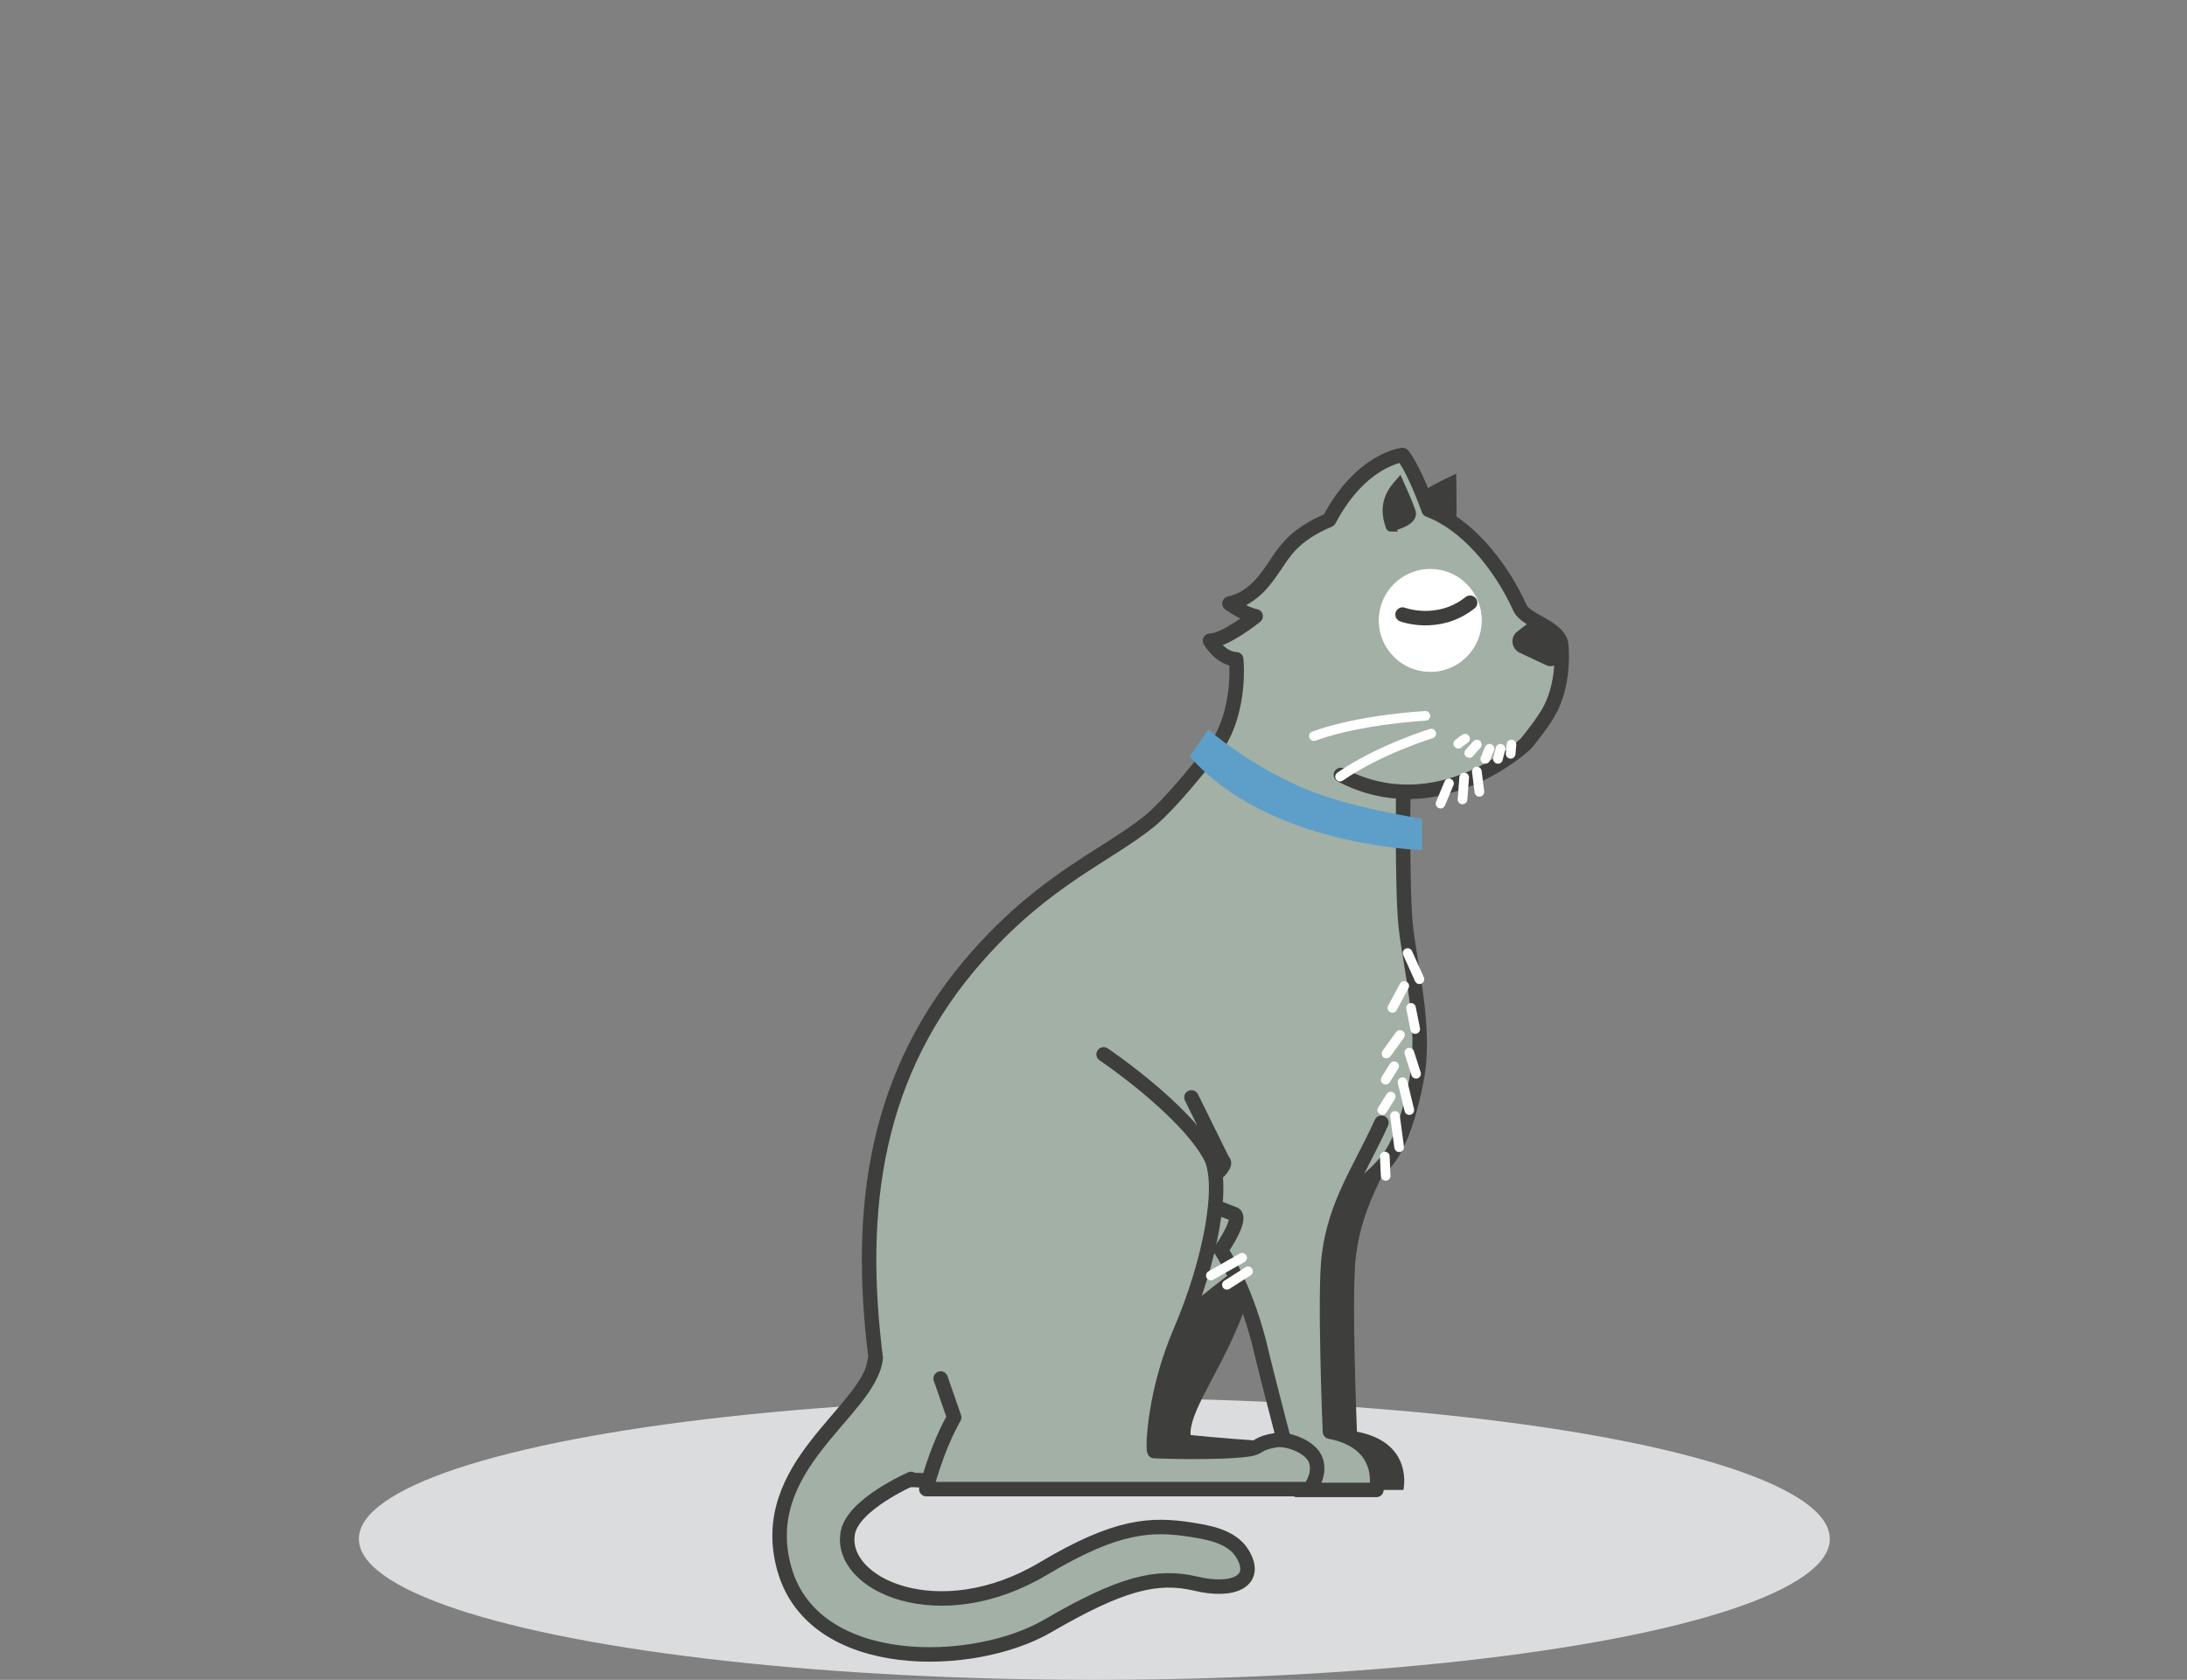 <?xml version="1.0" encoding="utf-8"?>
<!-- Generator: Adobe Illustrator 21.0.2, SVG Export Plug-In . SVG Version: 6.00 Build 0)  -->
<svg width="259px" height="199px" version="1.1" id="Layer_1" xmlns="http://www.w3.org/2000/svg" xmlns:xlink="http://www.w3.org/1999/xlink" x="0px" y="0px"
	 viewBox="0 0 259 199" style="enable-background:new 0 0 259 199;" xml:space="preserve">
<rect x="0" y="0" width="259" height="199" fill="#808080" stroke="none"/>
<style type="text/css">
	.st0{fill:#DBDCDD;}
	.st1{fill:#3E3F3C;}
	.st2{fill:#A2B0A5;stroke:#3E3F3C;stroke-width:1.714;stroke-linecap:round;stroke-linejoin:round;stroke-miterlimit:10;}
	.st3{fill:#A2B0A5;stroke:#FFFFFF;stroke-width:1.143;stroke-linecap:round;stroke-linejoin:round;stroke-miterlimit:10;}
	.st4{fill:#3E3F3C;stroke:#3E3F3C;stroke-width:1.143;stroke-linecap:round;stroke-miterlimit:10;}
	.st5{fill:#FFFFFF;}
	.st6{fill:none;stroke:#3E3F3C;stroke-width:1.714;stroke-linecap:round;stroke-linejoin:round;stroke-miterlimit:10;}
	.st7{fill:#5E9FCA;}
	.st8{fill:none;stroke:#FFFFFF;stroke-width:1.143;stroke-linecap:round;stroke-linejoin:round;stroke-miterlimit:10;}
</style>
<g>
	<ellipse class="st0" cx="129.6" cy="182.3" rx="87.1" ry="16.7"/>
	<g>
		<path class="st1" d="M166.8,133c-2.6,5.7-5.4,9.5-6.2,15.6c-0.6,4.2,0.1,21,0.1,21c6.8,1.3,5.5,6.9,5.5,6.9h-9.4
			c0,0-3.2-12-4.5-17.5c-1.8-7-4.5-10.9-4.5-10.9c2.8-4.2,1.5-4.3,1.5-4.3l-5.4-2.1c0,0,5.2-3.5,4.1-4.2l-3.7-7.5"/>
		<path class="st1" d="M139.1,127.8c0,0,7.6,6.4,10.7,12c1.7,3.1-0.5,11.1-3.5,18c-2.3,5.3-5.5,9.7-5.3,12.2c0,0,14.7,1.5,16.8,0.6
			c1.2-0.5,3.8,0.6,4.6,2.1c0.6,1.2,0.2,2.6-0.6,3.7h-47.3c0,0,1.7-5.2,4.8-8.4"/>
		<path class="st2" d="M115.9,113.1c8-9,15.1-11.7,20.2-15.8c3.1-2.5,9.1-10.3,10.4-12.2c3-4.4,19.7,7.2,19.7,7.2
			s-0.2,13.3,0.3,17.6c0.5,4.6,2.5,12.2,1.2,18.3c-0.6,3.1-1.7,7-3.3,9.1c-4.1,5.4-20.4,14.3-26.8,21.9c-6.9,8.2-5.2,17.1-5.2,17.1
			l-24.7-1c0,0-4.1-1.1-5-6.8c-0.4-2.2,1-7.7,1-7.7C101.5,143.3,103.5,127,115.9,113.1z"/>
		<path class="st2" d="M163.6,133c-2.6,5.7-5.4,9.5-6.2,15.6c-0.6,4.2,0.1,21,0.1,21c6.8,1.3,5.5,6.9,5.5,6.9h-9.4
			c0,0-3.2-12-4.5-17.5c-1.8-7-4.5-10.9-4.5-10.9c2.8-4.2,1.5-4.3,1.5-4.3l-5.4-2.1c0,0,5.2-3.5,4.1-4.2l-3.7-7.5"/>
		<g>
			<g>
				<path class="st4" d="M164.8,62.1c0,0,1.4-2.4,7.1-5.1c0,0,0.1,5.2-0.1,8.9C171.5,69.7,164.6,68.3,164.8,62.1z"/>
				<g>
					<path class="st2" d="M158.8,91.8c11.6,6.1,21.9-3.7,21.9-3.7c0.6-0.7,2.4-3,3-4.3c1.4-2.9,1.3-6.1,1.2-7.3
						c-0.1-2.2-4.2-2.9-4.9-4.5c-2.4-5.3-6.5-10-10.8-11.6c-0.8-2.2-2.1-5.3-3.1-6.5c0,0-4.9,0.5-8.7,7.7c-1.9,0.8-3.8,1.9-5.2,3.7
						c-1.6,2-3,5.4-6.6,6.2c0,0,1.6,1.2,3.1,1.5c0,0-3.6,2.9-5.4,2.9c0,0,1.2,2.1,3.1,2.2c0,0,0.8,7.3-3.5,11.8"/>
					<path class="st4" d="M167.1,60.7c-0.4-1.2-1.4-3.4-1.4-3.4c-0.6,0.7-2.1,2.3-1,5.1C164.6,62.4,167.4,61.8,167.1,60.7z"/>
					<path class="st4" d="M181.8,73.9l-1.8,1.4c-0.5,0.4-0.4,1.2,0.2,1.5l3.2,1.5c0.6,0.3,1.6-0.8,1.5-1.4c-0.2-0.8-0.3-1.4-1.5-2.5
						C183.1,73.9,182.2,73.6,181.8,73.9z"/>
					
						<ellipse transform="matrix(0.995 -9.899689e-02 9.899689e-02 0.995 -6.446 17.133)" class="st5" cx="169.4" cy="73.5" rx="6.1" ry="6.1"/>
					<path class="st6" d="M166.1,72.8c0,0,4.2,1.6,8-1.4"/>
				</g>
			</g>
		</g>
		<path class="st2" d="M130.7,124.9c0,0,9.5,6.4,12.6,12c1.8,3.2,0.1,12.4-3.5,20.8c-3.1,7.2-3.3,13.8-3.1,14.2
			c0,0,7.4,0.3,11.1-0.2c1.5-0.2,0.9-0.7,3.3-1.1c1.2-0.2,3.8,0.6,4.6,2.1c0.6,1.2,0.2,2.6-0.6,3.7h-45.4c0,0,1.1-4.6,3.3-8.5
			l-1.6-4.6"/>
		<path class="st7" d="M143.1,86.4c0,0,4.1,3.8,11.1,6.9c4.2,1.8,9.5,2.9,14.2,3.7l0,3.7c0,0-18.3-0.5-27.5-11.1L143.1,86.4z"/>
		<path class="st2" d="M103.7,160.9c-0.7,6.3-14.3,12.7-10.8,25s22.5,11.8,31.2,6.7c8.6-5,12.9-6.1,17.5-5c4.6,1.1,7.5-0.4,5.5-3.6
			c-1.3-2.1-4.3-2.5-6.1-2.8c-4.6-0.7-8.7-0.6-17.4,4.6c-12.4,7.4-24.3,1.9-23.2-4.2c0.6-3.4,7.5-6.4,7.5-6.4"/>
	</g>
	<g>
		<g>
			<g>
				<line class="st3" x1="174.9" y1="88.2" x2="174" y2="89.2"/>
				<line class="st3" x1="173.5" y1="87.5" x2="172.7" y2="88.1"/>
				<line class="st3" x1="176.4" y1="88.7" x2="175.9" y2="89.9"/>
				<line class="st3" x1="177.7" y1="88.7" x2="177.4" y2="89.9"/>
				<line class="st3" x1="179" y1="88.2" x2="178.9" y2="89.3"/>
				<g>
					<path class="st8" d="M168.8,84.8c0,0-7.7,0.4-13.2,2.4"/>
					<path class="st8" d="M169.5,86.9c0,0-6.2,1.9-10.8,5.1"/>
				</g>
				<line class="st3" x1="173.4" y1="92.1" x2="173.2" y2="94.7"/>
				<line class="st3" x1="171.6" y1="92.8" x2="170.6" y2="95.2"/>
				<line class="st3" x1="174.9" y1="91.4" x2="175.2" y2="93.8"/>
			</g>
		</g>
		<line class="st3" x1="166.7" y1="112.9" x2="168.1" y2="116"/>
		<line class="st3" x1="166.3" y1="116.8" x2="164.9" y2="119.4"/>
		<line class="st3" x1="167.1" y1="119.4" x2="167.6" y2="121.9"/>
		<line class="st3" x1="165.8" y1="122.6" x2="164.2" y2="124.8"/>
		<line class="st3" x1="166.9" y1="124.7" x2="167.7" y2="127.2"/>
		<line class="st3" x1="166.1" y1="128.2" x2="166.9" y2="131.5"/>
		<line class="st3" x1="165.2" y1="132.2" x2="165.7" y2="135.9"/>
		<line class="st3" x1="147.1" y1="149" x2="143.4" y2="151.1"/>
		<line class="st3" x1="147.8" y1="150.6" x2="145.3" y2="152.2"/>
		<line class="st3" x1="164" y1="137" x2="164.1" y2="139.3"/>
		<line class="st3" x1="164.7" y1="129.9" x2="163.7" y2="131.5"/>
		<line class="st3" x1="165.1" y1="126.3" x2="164.1" y2="127.9"/>
	</g>
</g>
</svg>
